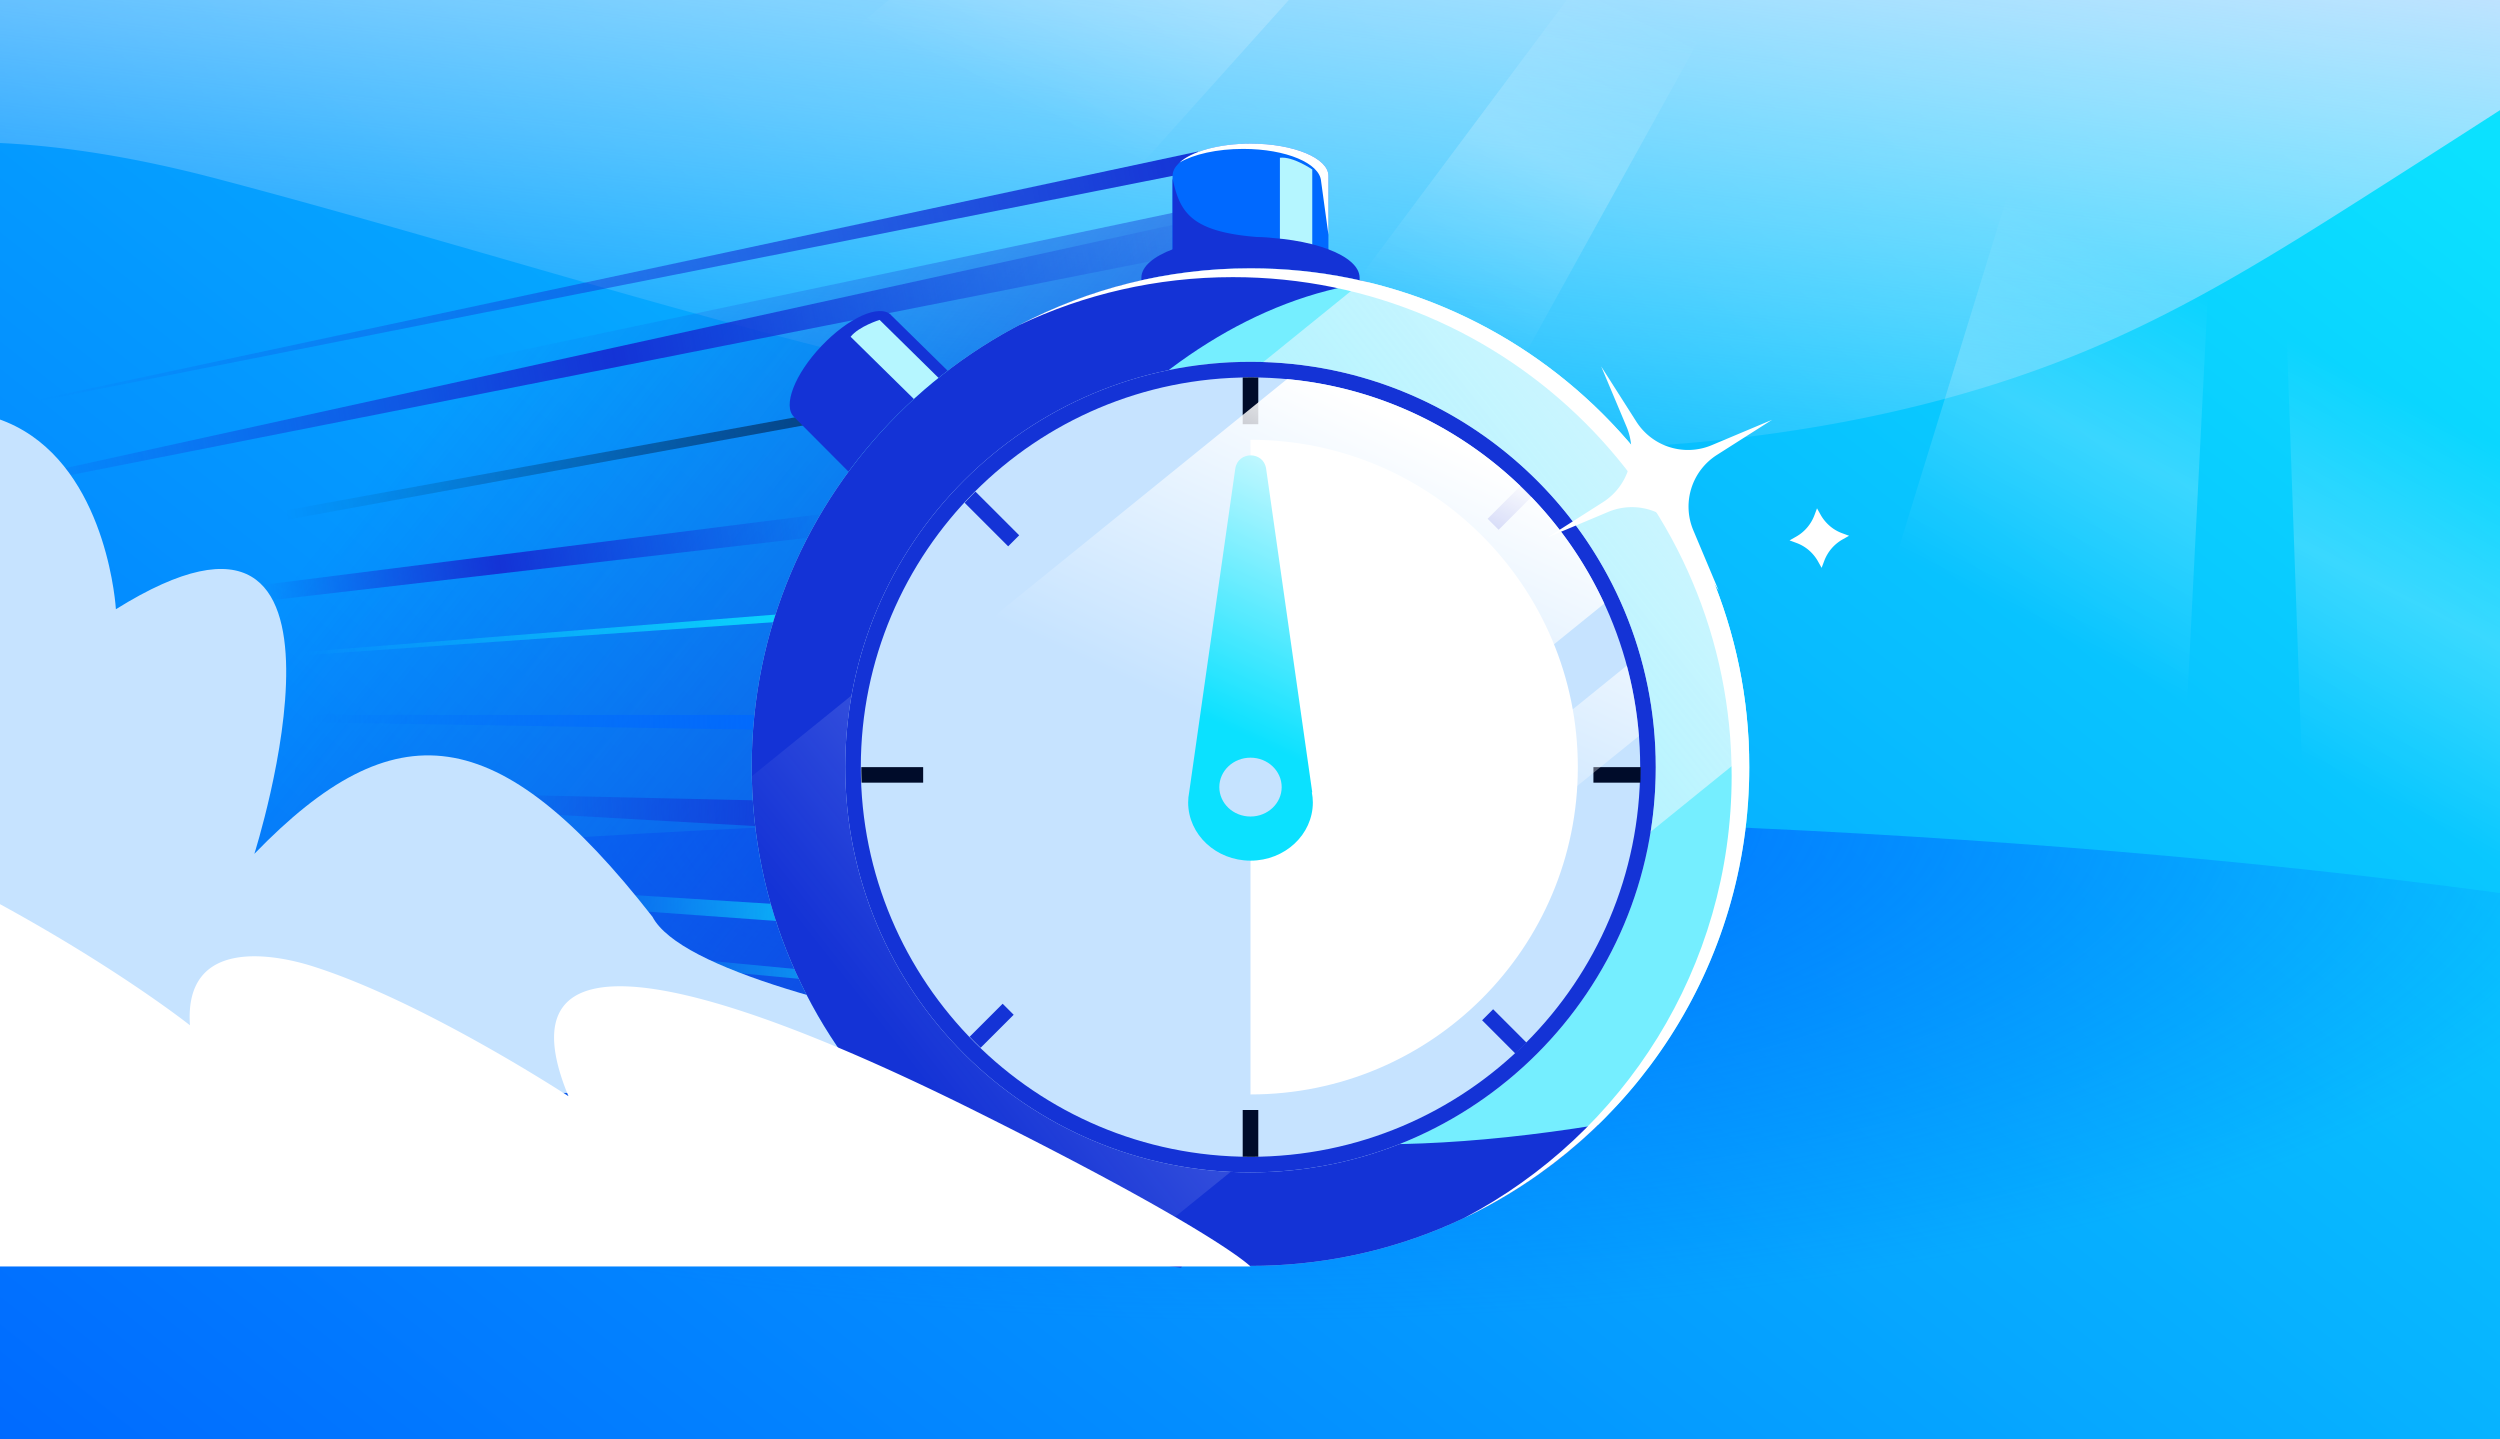 <?xml version="1.0" encoding="utf-8"?>
<svg xmlns="http://www.w3.org/2000/svg" fill="none" height="608" width="1056">
  <rect width="100%" height="100%" fill="#333333" stroke="none"/>
  <g clip-path="url(#a)">
    <path d="M0 0h1056v608H0z" fill="url(#b)"/>
    <path d="M1467 531.5c0 103.001-420.18 186.5-938.5 186.5S-410 634.501-410 531.5 10.18 345 528.5 345 1467 428.499 1467 531.5" fill="url(#c)"/>
    <path d="M1200-48A10513 10513 0 0 1 999.033 82.997c-36.747 23.366-73.996 46.69-116.098 64.439-119.594 50.401-267.435 50.797-401.717 28.257-134.283-22.54-260.071-66.088-389.762-100.238S-145 59.5-195.5 175.693L-313-48z" fill="url(#d)"/>
    <path d="M-773.5 357.5 502 88.5l44.5 348.078-47.595 98.922z" fill="url(#e)"/>
    <path clip-rule="evenodd" d="m-461.725 321.993 951.332-173.82.719 3.935-951.332 173.82z" fill="url(#f)" fill-rule="evenodd"/>
    <path clip-rule="evenodd" d="m417.088 218.331-965.45 112.321L415.83 208.41z" fill="url(#g)" fill-rule="evenodd"/>
    <path clip-rule="evenodd" d="m423.999 310-479.5-8.001L424 302z" fill="url(#h)" fill-rule="evenodd"/>
    <path clip-rule="evenodd" d="m427.738 396.244-876.251-63.463 876.756 55.479z" fill="url(#i)" fill-rule="evenodd"/>
    <path d="m432.498 420.5-877.271-83.474" stroke="url(#j)" stroke-linecap="square" stroke-width="4"/>
    <path clip-rule="evenodd" d="M-129.508 232.226 530.506 87.273l2.72 13.734z" fill="url(#k)" fill-rule="evenodd"/>
    <path clip-rule="evenodd" d="m-33.152 288.164 458.487-36.316.316 3.987z" fill="url(#l)" fill-rule="evenodd"/>
    <path clip-rule="evenodd" d="m-.34 330.842 411.997 9.341-.318 13.997z" fill="url(#m)" fill-rule="evenodd"/>
    <path clip-rule="evenodd" d="m-27.001 178 533-114 1.673 7.823z" fill="url(#n)" fill-rule="evenodd"/>
    <path d="M-524 461.661H574.175s-275.154-29.878-298.573-74.416c-65.24-83.526-108.918-87.761-168.161-26.584 0 0 55.351-174.322-58.49-103.322 0 0-12.272-216.62-275.01 46.38 0 0-18.825-143.926-297.941 157.953z" fill="#C6E3FF"/>
    <path d="M528.209 104.266c14.795 0 27.456 3.763 32.921 9.07V74.302c0-7.525-14.728-13.638-32.921-13.638s-32.92 6.113-32.92 13.638v38.967c5.398-5.308 18.126-9.07 32.92-9.07z" fill="#0069FF"/>
    <path d="M537.2 104.743a84 84 0 0 0-8.991-.477v-.067c-14.794 0-27.522 3.762-32.92 9.07V75.35c3.21 15.15 8.21 23.65 41.911 25.15z" fill="#1433D6"/>
    <path d="M540.633 66.627c5.59-.621 13.665 4.969 13.665 4.969v39.132l-13.665-6.212z" fill="#B5F6FF"/>
    <path d="M528.21 136.646c15.735 0 31.041 1.087 46.088 3.027v-22.352c0-9.469-20.636-17.153-46.088-17.153s-46.089 7.684-46.089 17.153v22.352c14.962-1.94 30.353-3.027 46.089-3.027m-163.715 68.628c13.286-14.603 28.941-27.495 46.57-38.085L376.4 133.117s0-.066-.066-.132c-4.933-4.67-18.023 1.25-29.336 13.156-11.314 11.905-16.51 25.324-11.577 29.994l29.008 29.139z" fill="#1433D6"/>
    <path d="M359.303 142.25c3.478-4.42 12.241-7.126 12.241-7.126l28.778 28.317-14.012 5.384z" fill="#B5F6FF"/>
    <path d="M528.21 534.718c116.361 0 210.691-94.33 210.691-210.691s-94.33-210.691-210.691-210.691-210.69 94.33-210.69 210.691 94.329 210.691 210.69 210.691" fill="#75EEFF"/>
    <path d="M675.043 475.124c-430.152 70.139-286.719-329.977-96.835-355.82-16.027-3.901-32.771-5.968-49.998-5.968-116.361 0-210.69 94.329-210.69 210.69s94.329 210.691 210.69 210.691c57.096 0 108.888-22.711 146.833-59.593" fill="#1433D6"/>
    <path d="M528.209 495.212c94.544 0 171.187-76.642 171.187-171.186 0-94.543-76.643-171.186-171.187-171.186-94.543 0-171.186 76.643-171.186 171.186s76.643 171.186 171.186 171.186" fill="#C6E3FF"/>
    <path clip-rule="evenodd" d="M699.396 324.026c0 94.544-76.643 171.186-171.187 171.186-94.543 0-171.186-76.642-171.186-171.186 0-94.543 76.643-171.186 171.186-171.186s171.187 76.643 171.187 171.186M528.209 488.629c90.907 0 164.602-73.695 164.602-164.602s-73.695-164.602-164.602-164.602-164.602 73.694-164.602 164.602c0 90.907 73.695 164.602 164.602 164.602" fill="#1433D6" fill-rule="evenodd"/>
    <path clip-rule="evenodd" d="M528.21 462.293V349.465h.001c10.413 0 18.855-8.442 18.855-18.855s-8.442-18.854-18.855-18.854h-.001V185.761h.001c76.362 0 138.265 61.904 138.265 138.266S604.572 462.293 528.21 462.293" fill="#fff" fill-rule="evenodd"/>
    <path clip-rule="evenodd" d="M407.462 212.382a168 168 0 0 1 4.564-4.747l18.476 18.476-2.328 2.328-2.328 2.328zm6.767 230.197a166 166 0 0 1-4.65-4.661l13.94-13.94 2.328 2.328 2.328 2.328zm230.58-2.162a167 167 0 0 1-4.747 4.564l-14.022-14.023 2.327-2.327 2.328-2.328zm2.162-230.581-13.948 13.948-2.327-2.328-2.328-2.328 13.941-13.941a165 165 0 0 1 4.662 4.649" fill="#1433D6" fill-rule="evenodd"/>
    <path clip-rule="evenodd" d="M363.944 330.61q-.13-3.276-.13-6.584h26.129v6.584zM531.501 488.6a167 167 0 0 1-6.584-.008v-19.716h6.584zm161.517-164.574h-19.959v6.584h19.83q.129-3.276.129-6.584M531.501 159.453v19.724h-6.584v-19.716a170 170 0 0 1 6.584-.008" fill="#000C2A" fill-rule="evenodd"/>
    <path clip-rule="evenodd" d="m534.815 198.001 19.478 136.685h-.17c.255 1.352.425 2.795.425 4.238 0 13.616-11.809 24.618-26.337 24.618-14.527 0-26.336-11.002-26.336-24.618 0-1.443.17-2.886.425-4.238l19.478-136.685c1.075-7.54 11.962-7.54 13.037 0M528.211 344.9c7.273 0 13.168-5.564 13.168-12.428s-5.895-12.429-13.168-12.429-13.168 5.565-13.168 12.429 5.896 12.428 13.168 12.428" fill="#0BE1FF" fill-rule="evenodd"/>
    <path d="M677.659 254.945c-24.062-51.967-74.432-89.267-134.017-94.807l-178.95 144.908a166 166 0 0 0-1.083 18.98c0 53.914 25.921 101.774 65.98 131.798z" fill="url(#o)"/>
    <path d="M481.19 481.815a163.6 163.6 0 0 1-27.982-11.229l233.961-189.454a164 164 0 0 1 5.126 29.737z" fill="url(#p)"/>
    <path d="M478.166 528.737c-91.004-22.17-158.862-103.442-160.611-200.853l42.136-34.121a172 172 0 0 0-2.666 30.263c0 91.729 72.147 166.607 162.792 170.984z" fill="url(#q)"/>
    <path d="M738.807 317.678c-2.875-97.164-71.535-177.812-162.976-198.938l-42.214 34.184c92.042 2.855 165.78 78.367 165.78 171.102 0 9.299-.742 18.425-2.169 27.322z" fill="url(#r)"/>
    <path d="M430.404 137.365c27.382-13.018 58.017-20.303 90.353-20.303 116.362 0 210.691 94.33 210.691 210.691 0 81.058-45.774 151.424-112.884 186.661 71.151-33.826 120.338-106.363 120.338-190.388 0-116.361-94.33-210.691-210.691-210.691-35.303 0-68.578 8.683-97.807 24.03m67.83-68.707c5.962-3.483 15.772-5.76 26.872-5.76 18.193 0 32.395 6.101 32.92 13.64l3.106 22.646V74.3c0-7.525-14.727-13.638-32.92-13.638-13.329 0-24.798 3.281-29.978 7.995" fill="#fff"/>
    <path d="m691.191 178.096-7.43-11.666-7.429-11.666 5.361 12.745 5.361 12.745a25.82 25.82 0 0 1 .855 17.744 25.83 25.83 0 0 1-10.793 14.111l-11.665 7.428-11.665 7.428 12.744-5.359 12.745-5.36a25.83 25.83 0 0 1 17.744-.853 25.85 25.85 0 0 1 14.114 10.795l7.429 11.666 7.43 11.666-5.361-12.745-5.361-12.745a25.82 25.82 0 0 1-.856-17.744 25.84 25.84 0 0 1 10.793-14.111l11.666-7.428 11.665-7.428-12.745 5.359-12.744 5.359a25.82 25.82 0 0 1-17.745.853 25.85 25.85 0 0 1-14.113-10.794m75.227 39.532.544-1.458.545-1.457.778 1.395.778 1.395c1 1.768 2.304 3.337 3.818 4.647a17 17 0 0 0 5.177 3.059l1.496.551 1.496.55-1.361.767-1.36.766c-1.766 1-3.34 2.288-4.648 3.802a17.6 17.6 0 0 0-3.078 5.167l-.577 1.525-.578 1.525-.778-1.395-.778-1.395a17.6 17.6 0 0 0-3.818-4.647 17.3 17.3 0 0 0-5.177-3.059l-1.496-.551-1.496-.551 1.405-.8 1.405-.8c1.766-1 3.334-2.304 4.637-3.836a17.5 17.5 0 0 0 3.055-5.178zm-1041.583 278.27c-110.267-202.572 46.73-203.191 149.988-168.714C-.669 368.764 80.237 433.079 80.237 433.079c-2.632-37.977 36.939-29.561 51.181-25.127 47.093 14.679 108.699 55.077 108.699 55.077-29.547-71.336 52.012-53.553 172.554 6.605 101.494 50.643 115.54 65.332 115.54 65.332h-781.294l-22.082-39.077z" fill="#fff"/>
    <path d="M1260.15 760.478 973.307-58.197l-14.712-6.41 25.002 705.736z" fill="url(#s)"/>
    <path d="m908.22 604.716 34.177-673.53-42.116-18.351-187.385 607.932z" fill="url(#t)"/>
    <path d="M702.46-176.211 255.019 322.587 81 247.847 624.913-210z" fill="url(#u)"/>
    <path d="m492.163 424.588 308.532-557.996-29.674-12.929-389.726 522.231z" fill="url(#v)"/>
  </g>
  <defs>
    <linearGradient gradientUnits="userSpaceOnUse" id="b" x1="0" x2="673" y1="622.5" y2="-228.5">
      <stop stop-color="#0069FF"/>
      <stop offset="1" stop-color="#0BE1FF"/>
    </linearGradient>
    <linearGradient gradientUnits="userSpaceOnUse" id="d" x1="443.149" x2="409.446" y1="-88.059" y2="189.994">
      <stop stop-color="#C6E3FF"/>
      <stop offset="1" stop-color="#C6E3FF" stop-opacity="0"/>
    </linearGradient>
    <linearGradient gradientUnits="userSpaceOnUse" id="f" x1="533.999" x2="13.704" y1="136" y2="233.644">
      <stop stop-color="#000C2A"/>
      <stop offset=".796" stop-color="#000C2A" stop-opacity="0"/>
    </linearGradient>
    <linearGradient gradientUnits="userSpaceOnUse" id="g" x1="387.499" x2="-69.574" y1="183.499" y2="252.032">
      <stop offset=".08" stop-color="#1433D6" stop-opacity="0"/>
      <stop offset=".395" stop-color="#1433D6"/>
      <stop offset=".613" stop-color="#1433D6" stop-opacity="0"/>
    </linearGradient>
    <linearGradient gradientUnits="userSpaceOnUse" id="h" x1="353.999" x2="129.999" y1="291" y2="300.5">
      <stop stop-color="#0069FF"/>
      <stop offset="1" stop-color="#0069FF" stop-opacity="0"/>
    </linearGradient>
    <linearGradient gradientUnits="userSpaceOnUse" id="i" x1="379.998" x2="245.998" y1="371.999" y2="373.999">
      <stop stop-color="#0BE1FF"/>
      <stop offset=".89" stop-color="#0BE1FF" stop-opacity=".11"/>
      <stop offset="1" stop-color="#0BE1FF" stop-opacity="0"/>
    </linearGradient>
    <linearGradient gradientUnits="userSpaceOnUse" id="j" x1="414.998" x2="277.998" y1="393.5" y2="394.5">
      <stop stop-color="#0BE1FF"/>
      <stop offset="1" stop-color="#0BE1FF" stop-opacity="0"/>
    </linearGradient>
    <linearGradient gradientUnits="userSpaceOnUse" id="k" x1="517.5" x2="-.001" y1="92.5" y2="190.999">
      <stop stop-color="#1433D6" stop-opacity="0"/>
      <stop offset=".502" stop-color="#1433D6"/>
      <stop offset="1" stop-color="#1433D6" stop-opacity="0"/>
    </linearGradient>
    <linearGradient gradientUnits="userSpaceOnUse" id="l" x1="356.999" x2="127.999" y1="262.499" y2="276.999">
      <stop stop-color="#0BE1FF"/>
      <stop offset="1" stop-color="#0BE1FF" stop-opacity="0"/>
    </linearGradient>
    <linearGradient gradientUnits="userSpaceOnUse" id="m" x1="368.5" x2="205.474" y1="337.998" y2="344.734">
      <stop stop-color="#1433D6"/>
      <stop offset="1" stop-color="#1433D6" stop-opacity="0"/>
    </linearGradient>
    <linearGradient gradientUnits="userSpaceOnUse" id="n" x1="505.998" x2="16.498" y1="63.996" y2="169.495">
      <stop stop-color="#1433D6"/>
      <stop offset="1" stop-color="#1433D6" stop-opacity="0"/>
    </linearGradient>
    <linearGradient gradientUnits="userSpaceOnUse" id="o" x1="617.096" x2="554.548" y1="189.053" y2="324.026">
      <stop stop-color="#fff"/>
      <stop offset="1" stop-color="#fff" stop-opacity="0"/>
    </linearGradient>
    <linearGradient gradientUnits="userSpaceOnUse" id="p" x1="617.096" x2="554.548" y1="189.053" y2="324.026">
      <stop stop-color="#fff"/>
      <stop offset="1" stop-color="#fff" stop-opacity="0"/>
    </linearGradient>
    <linearGradient gradientUnits="userSpaceOnUse" id="q" x1="823.873" x2="346.838" y1="60.416" y2="436.205">
      <stop stop-color="#F4F9FF"/>
      <stop offset=".965" stop-color="#F4F9FF" stop-opacity="0"/>
    </linearGradient>
    <linearGradient gradientUnits="userSpaceOnUse" id="r" x1="823.873" x2="346.838" y1="60.416" y2="436.205">
      <stop stop-color="#F4F9FF"/>
      <stop offset=".965" stop-color="#F4F9FF" stop-opacity="0"/>
    </linearGradient>
    <linearGradient gradientUnits="userSpaceOnUse" id="s" x1="679.21" x2="608.126" y1="-3.668" y2="135.737">
      <stop stop-color="#fff" stop-opacity="0"/>
      <stop offset=".48" stop-color="#fff" stop-opacity=".2"/>
      <stop offset="1" stop-color="#fff" stop-opacity="0"/>
    </linearGradient>
    <linearGradient gradientUnits="userSpaceOnUse" id="t" x1="679.21" x2="608.126" y1="-3.668" y2="135.737">
      <stop stop-color="#fff" stop-opacity="0"/>
      <stop offset=".48" stop-color="#fff" stop-opacity=".2"/>
      <stop offset="1" stop-color="#fff" stop-opacity="0"/>
    </linearGradient>
    <linearGradient gradientUnits="userSpaceOnUse" id="u" x1="679.21" x2="608.126" y1="-3.668" y2="135.737">
      <stop stop-color="#fff" stop-opacity="0"/>
      <stop offset=".48" stop-color="#fff" stop-opacity=".2"/>
      <stop offset="1" stop-color="#fff" stop-opacity="0"/>
    </linearGradient>
    <linearGradient gradientUnits="userSpaceOnUse" id="v" x1="679.21" x2="608.126" y1="-3.668" y2="135.737">
      <stop stop-color="#fff" stop-opacity="0"/>
      <stop offset=".48" stop-color="#fff" stop-opacity=".2"/>
      <stop offset="1" stop-color="#fff" stop-opacity="0"/>
    </linearGradient>
    <radialGradient cx="0" cy="0" gradientTransform="rotate(89.94 91.861 437.316)scale(212.957 602.486)" gradientUnits="userSpaceOnUse" id="c" r="1">
      <stop stop-color="#0069FF"/>
      <stop offset="1" stop-color="#0069FF" stop-opacity="0"/>
    </radialGradient>
    <radialGradient cx="0" cy="0" gradientTransform="matrix(-351.999 -279.501 20803.828 -26199.957 521.996 467.005)" gradientUnits="userSpaceOnUse" id="e" r="1">
      <stop stop-color="#1433D6"/>
      <stop offset="1" stop-color="#1433D6" stop-opacity="0"/>
    </radialGradient>
    <clipPath id="a">
      <path d="M0 0h1056v608H0z" fill="#fff"/>
    </clipPath>
  </defs>
</svg>